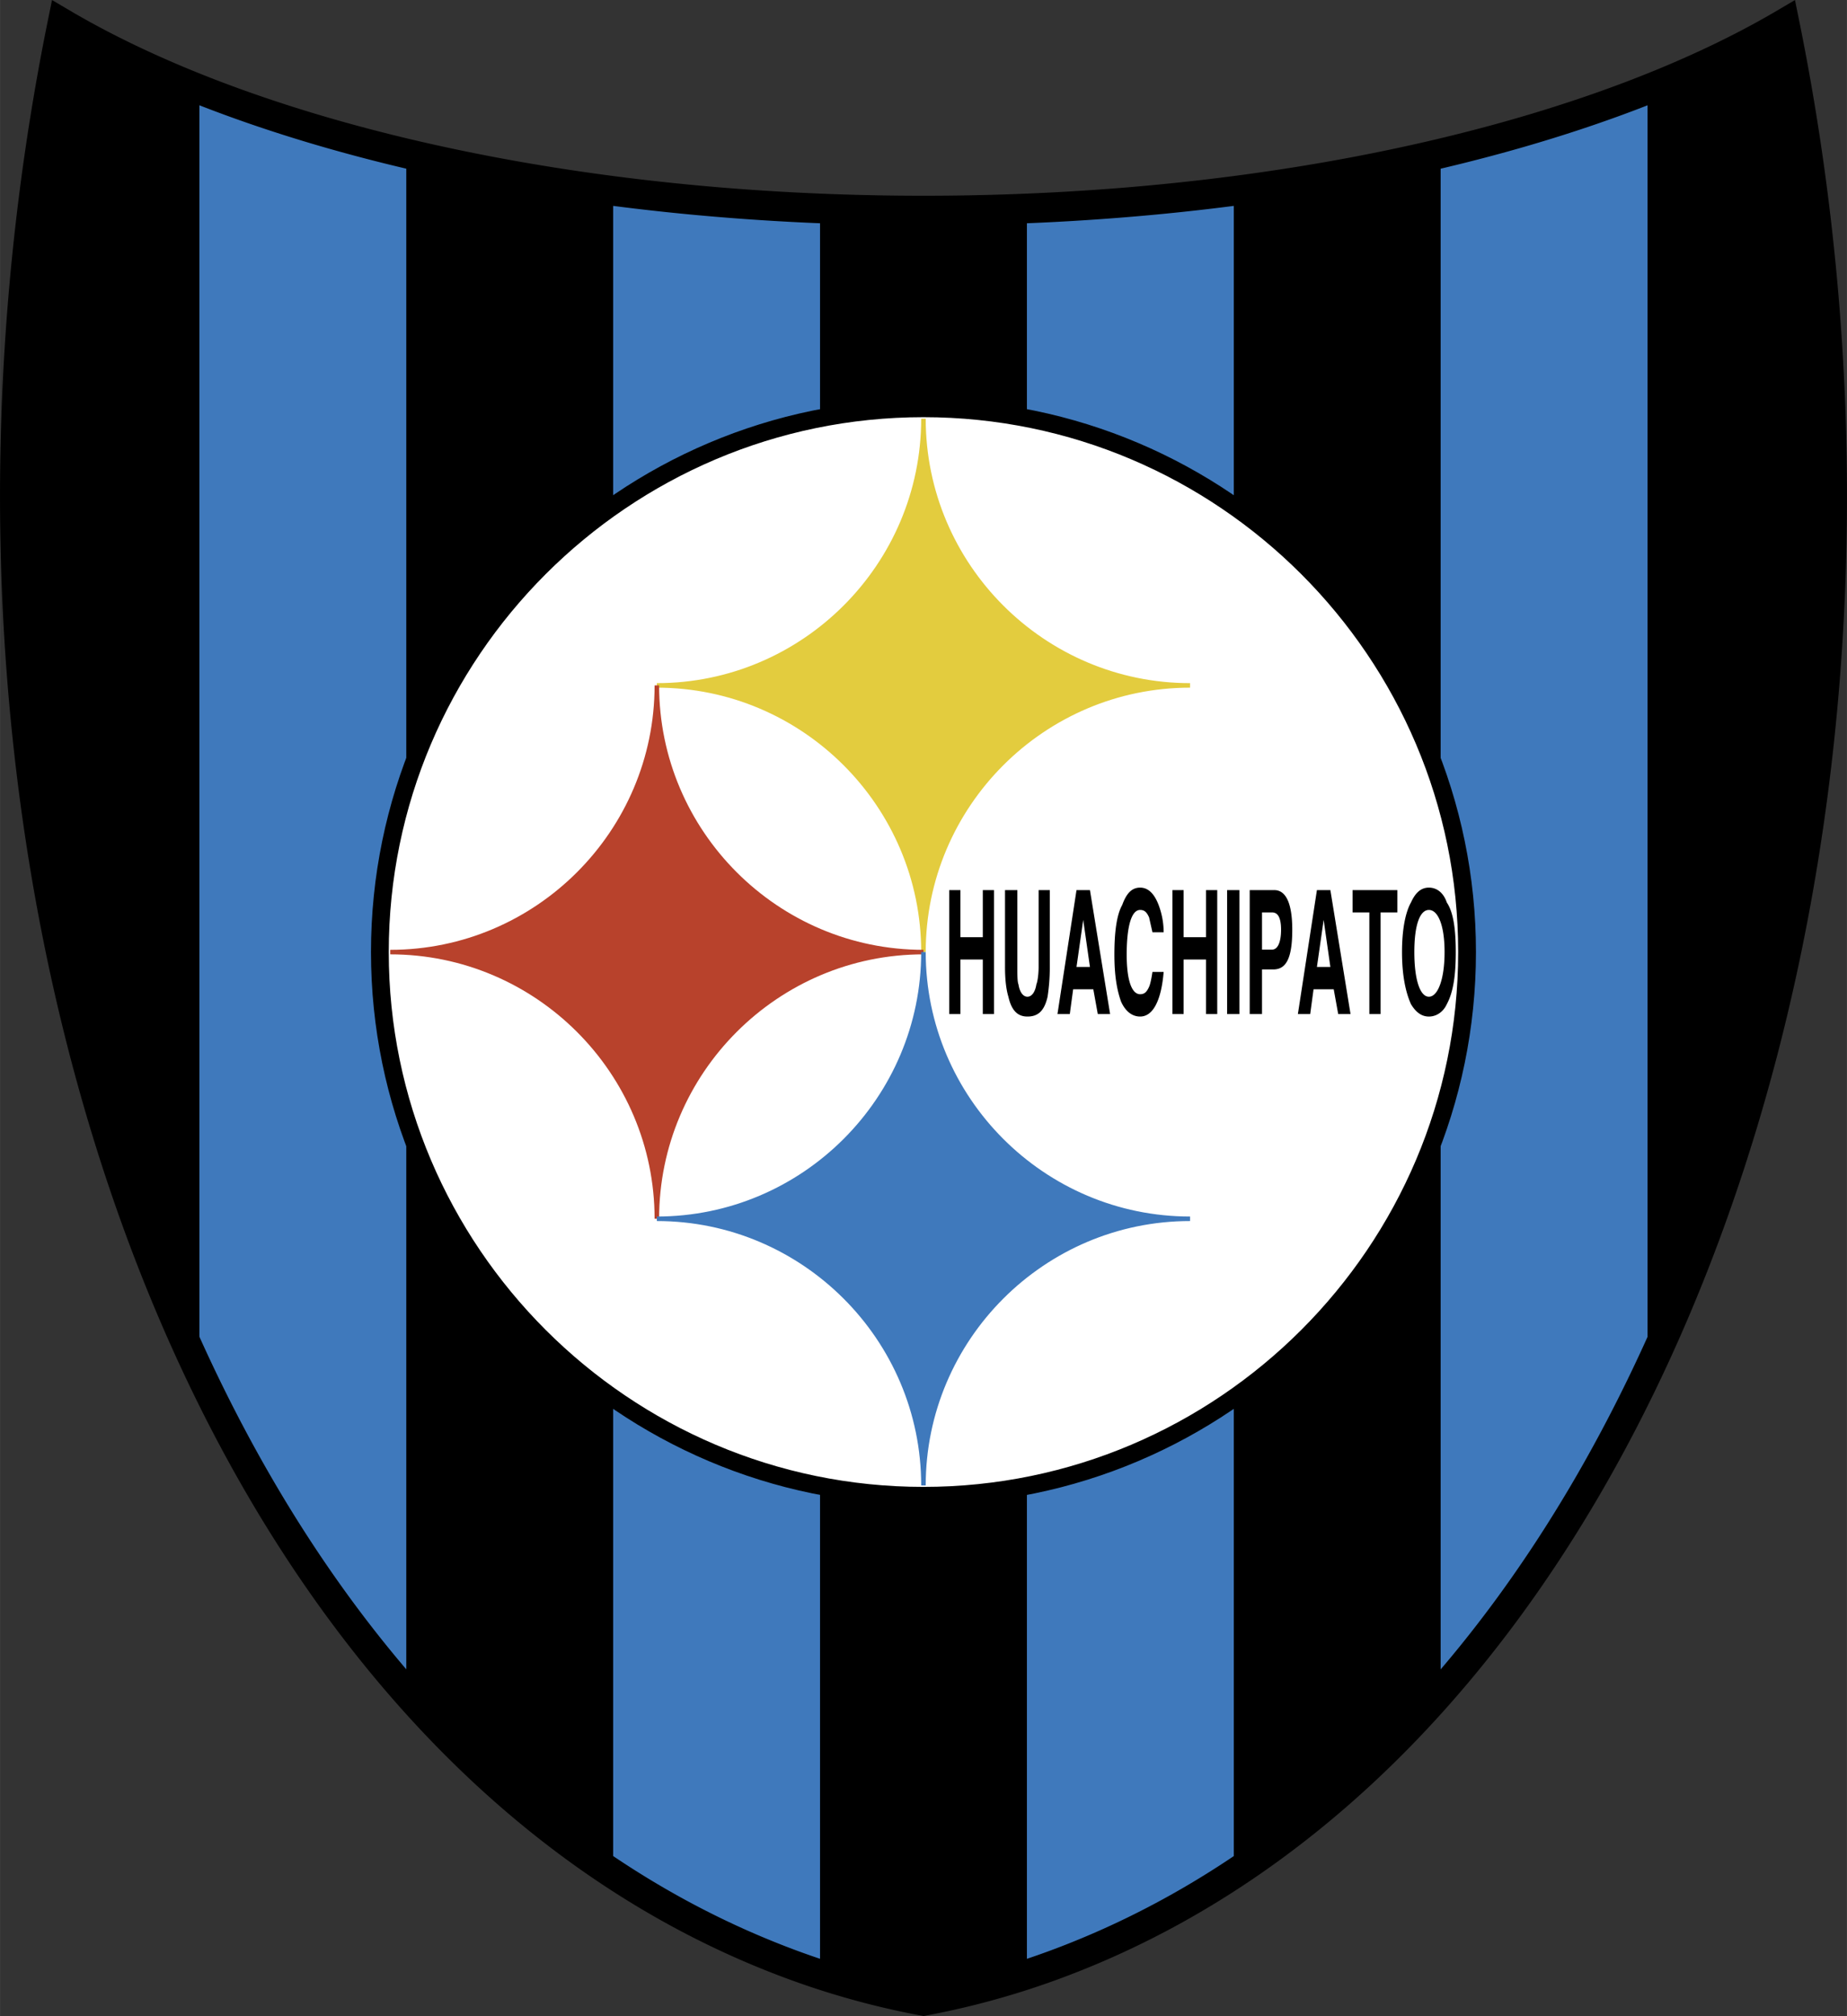 <svg xmlns="http://www.w3.org/2000/svg" width="2291" height="2500" viewBox="0 0 197.306 215.311"><rect x="0" y="0" width="197.306" height="215.311" fill="#333333" stroke="none"/><path d="M98.653 213.701a86.4 86.4 0 0 1-15.578-4.463c-36.536-14.24-62.56-51.588-74.404-98.139C.029 77.137-.796 39.218 6.663 2.494c20.524 12.086 54.129 19.993 91.99 19.994 37.861-.001 71.466-7.908 91.99-19.994 7.459 36.724 6.634 74.643-2.007 108.605-11.845 46.551-37.869 83.899-74.404 98.139a86.433 86.433 0 0 1-15.579 4.463z"/><path d="M109.699 22.259c7.61-.313 15.002-.946 22.101-1.867v179.734c-5.546 3.649-11.406 6.709-17.567 9.111a88.272 88.272 0 0 1-4.533 1.627V22.259h-.001zM153.898 16.39c8.021-1.903 15.439-4.207 22.101-6.846V146.54c-6.086 12.831-13.492 24.364-22.101 34.161V16.39zM87.6 210.862a88.586 88.586 0 0 1-4.525-1.625c-6.164-2.403-12.027-5.465-17.576-9.117V20.391A252.71 252.71 0 0 0 87.6 22.259v188.603zM43.399 180.693c-8.609-9.8-16.014-21.336-22.101-34.169V9.542c6.662 2.639 14.08 4.944 22.101 6.847v164.304z" fill="#3f79bc"/><path d="M98.65 43.605c31.984 0 58.071 26.087 58.071 58.071s-26.086 58.071-58.071 58.071-58.072-26.087-58.072-58.071S66.665 43.605 98.65 43.605z" fill="#fff" stroke="#000" stroke-width="1.899"/><path d="M102.596 108.301H101.4V95.062h1.196v5.031h2.393v-5.031h1.197v13.239h-1.197v-5.826h-2.393v5.826zm4.765-5.031v-8.208h1.316v8.208c0 .794 0 1.589.12 1.854.119.795.478 1.324.958 1.324.478 0 .837-.529.957-1.324.12-.265.239-1.06.239-1.854v-8.208h1.196v8.208c0 1.324-.12 2.383-.239 3.177-.359 1.589-1.076 2.119-2.153 2.119-.958 0-1.675-.53-2.034-2.119-.24-.794-.36-1.853-.36-3.177zm8.354-5.03l-.717 5.03h1.436l-.719-5.03zm-2.751 10.061l2.034-13.239h1.436l2.153 13.239h-1.315l-.479-2.648h-2.154l-.358 2.648h-1.317zm6.081-6.355c0-2.383.239-4.236.837-5.295.478-1.324 1.077-1.854 1.914-1.854.957 0 1.675.794 2.153 2.383a8.2 8.2 0 0 1 .359 2.383h-1.197l-.359-1.589c-.239-.53-.478-.794-.957-.794-.957 0-1.436 1.853-1.436 4.766s.599 4.236 1.436 4.236c.479 0 .718-.264.957-.794.121-.265.24-.795.359-1.589h1.197c-.24 2.913-1.077 4.766-2.513 4.766-.837 0-1.556-.53-2.034-1.589-.476-1.323-.716-2.912-.716-5.03zm7.397 6.355h-1.197V95.062h1.197v5.031h2.393v-5.031h1.197v13.239h-1.197v-5.826h-2.393v5.826zm5.961-13.239v13.239h-1.316V95.062h1.316zm4.448 4.237c0-1.325-.359-1.854-.958-1.854h-1.077v3.972h1.077c.599 0 .958-.794.958-2.118zm1.196 0c0 3.176-.718 4.236-2.034 4.236h-1.197v4.766h-1.315V95.062h2.631c1.197 0 1.915 1.324 1.915 4.237zm3.353-1.059l-.719 5.03h1.437l-.718-5.03zm-2.752 10.061l2.033-13.239h1.437l2.153 13.239h-1.316l-.479-2.648h-2.154l-.359 2.648h-1.315zm5.841-13.239h4.786v2.383h-1.795v10.856h-1.197V97.445h-1.794v-2.383zm8.154 11.385c.958 0 1.675-1.854 1.675-4.766s-.717-4.5-1.675-4.5c-.958 0-1.556 1.589-1.556 4.5 0 2.913.598 4.766 1.556 4.766zm2.871-4.766c0 2.383-.239 4.237-.957 5.561-.358.794-1.077 1.324-1.914 1.324-.838 0-1.436-.53-1.915-1.324-.597-1.324-.957-3.178-.957-5.561 0-2.382.359-4.236.957-5.295.479-1.059 1.077-1.589 1.915-1.589.836 0 1.555.53 1.914 1.589.717 1.059.957 2.913.957 5.295z"/><path d="M98.648 44.718c0 15.687 12.794 28.482 28.481 28.482-15.687 0-28.481 12.794-28.481 28.482 0-15.688-12.795-28.482-28.482-28.482 15.688 0 28.482-12.795 28.482-28.482z" fill="#e3cc3e" stroke="#e3cc3e" stroke-width=".482"/><path d="M70.167 73.2c0 15.687 12.794 28.482 28.482 28.482-15.688 0-28.482 12.794-28.482 28.482 0-15.688-12.795-28.482-28.482-28.482 15.687 0 28.482-12.795 28.482-28.482z" fill="#b8422c" stroke="#b8422c" stroke-width=".482"/><path d="M98.648 101.682c0 15.687 12.794 28.482 28.481 28.482-15.687 0-28.481 12.794-28.481 28.481 0-15.687-12.795-28.481-28.482-28.481 15.688 0 28.482-12.795 28.482-28.482z" fill="#3f79bc" stroke="#3f79bc" stroke-width=".482"/><path d="M98.653 213.701a86.4 86.4 0 0 1-15.578-4.463c-36.536-14.24-62.56-51.588-74.404-98.139C.029 77.137-.796 39.218 6.663 2.494c20.524 12.086 54.129 19.993 91.99 19.994 37.861-.001 71.466-7.908 91.99-19.994 7.459 36.724 6.634 74.643-2.007 108.605-11.845 46.551-37.869 83.899-74.404 98.139a86.433 86.433 0 0 1-15.579 4.463z" fill="none" stroke="#000" stroke-width="3.165"/><path fill="none" d="M5.528 0h.058v.026h-.058z"/></svg>